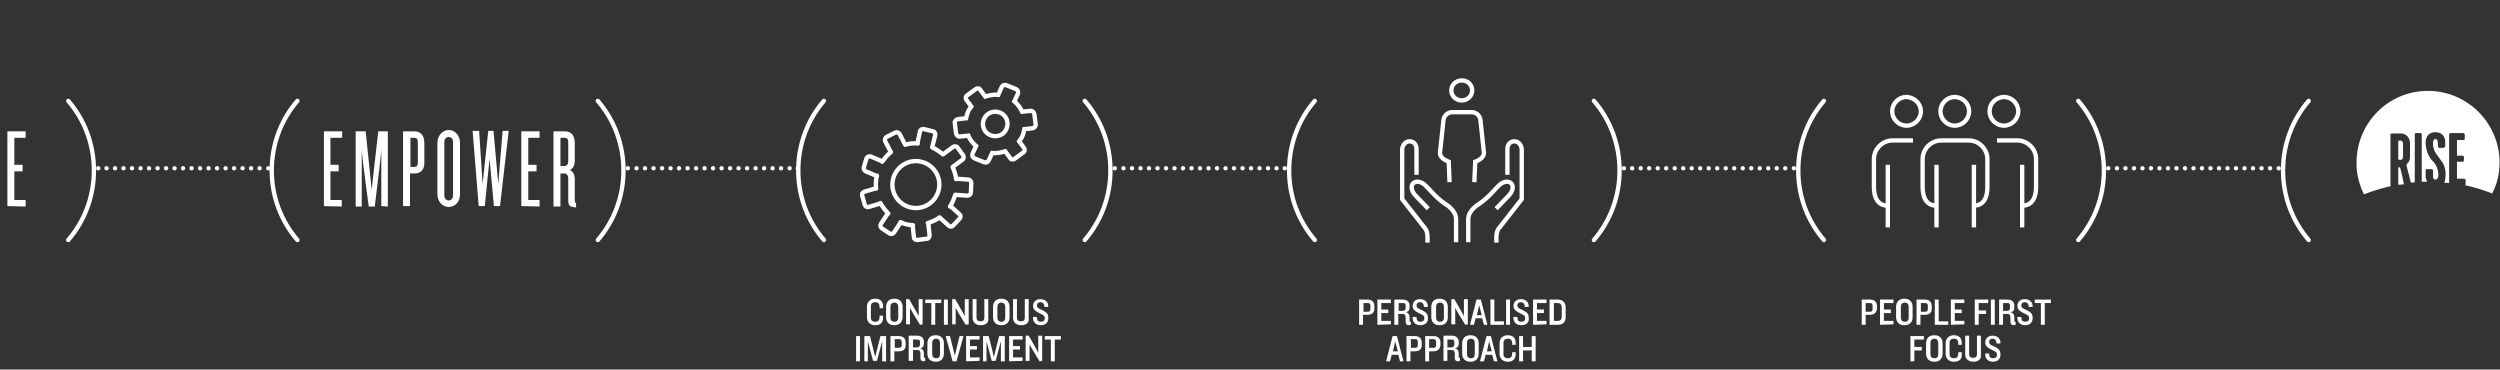 <?xml version="1.0" encoding="UTF-8"?> <!-- Generator: Adobe Illustrator 25.2.3, SVG Export Plug-In . SVG Version: 6.00 Build 0) --> <svg xmlns="http://www.w3.org/2000/svg" xmlns:xlink="http://www.w3.org/1999/xlink" version="1.1" id="Layer_1" x="0px" y="0px" viewBox="0 0 575 85" style="enable-background:new 0 0 575 85;" xml:space="preserve"><rect x="0" y="0" width="575" height="85" fill="#333333" stroke="none"/> <style type="text/css"> .st0{fill:none;stroke:#FFFFFF;stroke-linecap:round;stroke-linejoin:round;stroke-miterlimit:10;stroke-dasharray:0,1.956;} .st1{fill:none;stroke:#FFFFFF;stroke-linecap:round;stroke-linejoin:round;stroke-miterlimit:10;} .st2{fill:#FFFFFF;} .st3{fill:none;stroke:#FFFFFF;stroke-miterlimit:10;} </style> <g> <line class="st0" x1="24.5" y1="38.7" x2="60.7" y2="38.7"></line> <path class="st1" d="M61.7,38.7L61.7,38.7 M22.6,38.7L22.6,38.7"></path> <line class="st0" x1="146.4" y1="38.7" x2="182.5" y2="38.7"></line> <path class="st1" d="M183.5,38.7L183.5,38.7 M144.4,38.7L144.4,38.7"></path> <line class="st0" x1="258.4" y1="38.7" x2="294.5" y2="38.7"></line> <path class="st1" d="M295.5,38.7L295.5,38.7 M256.4,38.7L256.4,38.7"></path> <line class="st0" x1="375.4" y1="38.7" x2="411.6" y2="38.7"></line> <path class="st1" d="M412.6,38.7L412.6,38.7 M373.5,38.7L373.5,38.7"></path> <line class="st0" x1="486.9" y1="38.7" x2="523.1" y2="38.7"></line> <path class="st1" d="M524.1,38.7L524.1,38.7 M484.9,38.7L484.9,38.7"></path> <g> <g> <path class="st1" d="M68.4,23.2c-3.7,4.3-5.9,9.9-5.9,16s2.2,11.7,5.9,16"></path> </g> <g> <path class="st1" d="M189.5,23.2c-3.7,4.3-5.9,9.9-5.9,16s2.2,11.7,5.9,16"></path> </g> <g> <path class="st1" d="M302.4,23.2c-3.7,4.3-5.9,9.9-5.9,16s2.2,11.7,5.9,16"></path> </g> <g> <path class="st1" d="M419.5,23.2c-3.7,4.3-5.9,9.9-5.9,16s2.2,11.7,5.9,16"></path> </g> <g> <path class="st1" d="M531,23.2c-3.7,4.3-5.9,9.9-5.9,16s2.2,11.7,5.9,16"></path> </g> <g> <path class="st1" d="M249.5,23.2c3.7,4.3,5.9,9.9,5.9,16s-2.2,11.7-5.9,16"></path> </g> <g> <path class="st1" d="M366.6,23.2c3.7,4.3,5.9,9.9,5.9,16s-2.2,11.7-5.9,16"></path> </g> <g> <path class="st1" d="M478,23.2c3.7,4.3,5.9,9.9,5.9,16s-2.2,11.7-5.9,16"></path> </g> <g> <path class="st1" d="M15.7,55.2c3.7-4.3,5.9-9.9,5.9-16s-2.2-11.7-5.9-16"></path> </g> <g> <path class="st1" d="M137.5,55.2c3.7-4.3,5.9-9.9,5.9-16s-2.2-11.7-5.9-16"></path> </g> </g> <g> <path class="st2" d="M74.5,47.4V30.2h4.2v1.5H76v6.2h1.9v1.5H76V46h2.6v1.5L74.5,47.4L74.5,47.4z"></path> <path class="st2" d="M87.7,47.4V34.6l-0.3,2.9l-1.2,10h-1.4l-1.3-10l-0.3-2.9v12.9h-1.4V30.2h2.3l1.1,10.6l0.3,2.9l0.3-2.9 L87,30.2h2.2v17.3L87.7,47.4L87.7,47.4z"></path> <path class="st2" d="M95.3,39.9h-1v7.5h-1.6V30.2h2.6c1,0,2.3,0.5,2.3,2.7v4.3C97.7,39.4,96.4,39.9,95.3,39.9z M96.1,32.7 c0-0.7-0.3-1-0.7-1h-1v6.7h1c0.4,0,0.7-0.3,0.7-1V32.7z"></path> <path class="st2" d="M103.2,47.6c-1.4,0-2.6-1.2-2.6-3V32.9c0-1.7,1.2-3,2.6-3s2.6,1.2,2.6,3v11.8 C105.8,46.5,104.6,47.6,103.2,47.6z M104.2,32.6c0-0.6-0.4-1.1-1-1.1s-1,0.5-1,1.1V45c0,0.6,0.4,1.1,1,1.1s1-0.5,1-1.1V32.6z"></path> <path class="st2" d="M115,47.4h-1.4l-1-10.9l-1.1,10.9h-1.4l-1.4-17.3h1.5l0.8,12.2l1.3-12.2h1.2l1.1,12.2l1-12.2h1.4L115,47.4z"></path> <path class="st2" d="M119.9,47.4V30.2h4.2v1.5h-2.6v6.2h1.9v1.5h-1.9V46h2.6v1.5L119.9,47.4L119.9,47.4z"></path> <path class="st2" d="M132,47.6c-0.9,0-1.3-0.3-1.3-1.6v-5c0-0.7-0.4-1.1-0.9-1.1h-0.9v7.6h-1.6V30.2h2.6c1,0,2.3,0.5,2.3,2.7v4 c0,1-0.3,1.8-1.1,2.2c0.8,0.4,1.1,1.1,1.1,2.2V46c0,0.5,0.1,0.7,0.3,0.7v1H132V47.6z M130.7,32.7c0-0.7-0.3-1-0.8-1h-1v6.5h0.9 c0.5,0,0.9-0.4,0.9-1.1L130.7,32.7L130.7,32.7z"></path> </g> <g> <g> <g> <path class="st2" d="M1.7,47.4V30.2h4.2v1.5H3.3v6.2h1.9v1.5H3.3V46h2.6v1.5L1.7,47.4L1.7,47.4z"></path> </g> </g> </g> <g> <path class="st2" d="M201.3,74.8c-1.3,0-1.9-0.9-1.9-1.8v-2.5c0-0.9,0.6-1.8,1.9-1.8c1.3,0,1.8,0.8,1.8,1.7v0.5h-0.8v-0.4 c0-0.6-0.3-1-1-1s-1,0.4-1,0.9v2.7c0,0.5,0.3,0.9,1,0.9s1-0.4,1-1v-0.4h0.8v0.5C203.1,74.1,202.6,74.8,201.3,74.8z"></path> <path class="st2" d="M205.7,74.8c-1.3,0-1.9-0.8-1.9-1.9v-2.3c0-1.1,0.6-1.9,1.9-1.9c1.3,0,1.9,0.8,1.9,1.9V73 C207.5,74,207,74.8,205.7,74.8z M206.6,70.6c0-0.6-0.3-1-0.9-1c-0.6,0-0.9,0.4-0.9,1V73c0,0.6,0.3,1,0.9,1c0.7,0,0.9-0.4,0.9-1 V70.6z"></path> <path class="st2" d="M211.6,74.7l-1.7-2.8l-0.6-1.1v3.8h-0.9v-5.8h0.7l1.6,2.8l0.6,1.1v-3.9h0.9v5.8L211.6,74.7L211.6,74.7z"></path> <path class="st2" d="M215.1,69.7v5h-0.9v-5h-1.4v-0.8h3.7v0.8H215.1z"></path> <path class="st2" d="M217.1,74.7v-5.8h0.9v5.8H217.1z"></path> <path class="st2" d="M222.1,74.7l-1.7-2.8l-0.6-1.1v3.8H219v-5.8h0.7l1.6,2.8l0.6,1.1v-3.9h0.9v5.8L222.1,74.7L222.1,74.7z"></path> <path class="st2" d="M225.6,74.8c-1.1,0-1.9-0.6-1.9-1.7v-4.3h0.9V73c0,0.6,0.3,0.9,0.9,0.9c0.7,0,0.9-0.3,0.9-0.9v-4.2h0.9v4.3 C227.5,74.2,226.7,74.8,225.6,74.8z"></path> <path class="st2" d="M230.3,74.8c-1.3,0-1.9-0.8-1.9-1.9v-2.3c0-1.1,0.6-1.9,1.9-1.9c1.3,0,1.9,0.8,1.9,1.9V73 C232.2,74,231.6,74.8,230.3,74.8z M231.2,70.6c0-0.6-0.3-1-0.9-1c-0.6,0-0.9,0.4-0.9,1V73c0,0.6,0.3,1,0.9,1c0.7,0,0.9-0.4,0.9-1 V70.6z"></path> <path class="st2" d="M234.9,74.8c-1.1,0-1.9-0.6-1.9-1.7v-4.3h0.9V73c0,0.6,0.3,0.9,0.9,0.9c0.7,0,0.9-0.3,0.9-0.9v-4.2h0.9v4.3 C236.8,74.2,236,74.8,234.9,74.8z"></path> <path class="st2" d="M239.4,74.8c-1.1,0-1.8-0.7-1.8-1.6v-0.3h0.9V73c0,0.7,0.3,1,0.9,1c0.6,0,0.9-0.3,0.9-0.8s-0.2-0.7-1.1-1.1 c-0.8-0.4-1.6-0.8-1.6-1.7s0.6-1.6,1.7-1.6c1.1,0,1.8,0.7,1.8,1.6v0.2h-0.9v-0.1c0-0.5-0.3-1-0.9-1c-0.5,0-0.8,0.3-0.8,0.7 c0,0.5,0.2,0.7,1.2,1.1c1,0.5,1.4,0.9,1.4,1.7C241.2,74.1,240.5,74.8,239.4,74.8z"></path> </g> <g> <g> <g> <path class="st2" d="M196.9,83.1v-5.8h0.9v5.8H196.9z"></path> <path class="st2" d="M202.9,83.1v-4.6l-0.3,1.1l-0.9,3.4h-0.9l-0.9-3.4l-0.3-1.1v4.6h-0.8v-5.8h1.3l0.9,3.6l0.3,1.2l0.3-1.2 l0.9-3.6h1.3v5.8H202.9z"></path> <path class="st2" d="M206.7,80.8h-1v2.3h-0.9v-5.8h1.9c1.1,0,1.6,0.6,1.6,1.5v0.6C208.3,80.2,207.9,80.8,206.7,80.8z M207.4,78.7c0-0.4-0.1-0.7-0.6-0.7h-1v2h1c0.5,0,0.6-0.3,0.6-0.7V78.7z"></path> <path class="st2" d="M212.7,83.1c-0.8,0-1-0.2-1-0.9v-0.9c0-0.5-0.2-0.8-0.7-0.8h-1V83h-1v-5.8h1.9c1.1,0,1.6,0.6,1.6,1.4V79 c0,0.6-0.2,1-0.9,1.1c0.6,0.1,0.9,0.6,0.9,1.1v0.9c0,0.2,0.1,0.2,0.3,0.2V83h-0.1V83.1z M211.6,78.7c0-0.4-0.1-0.6-0.6-0.6h-1 v1.8h0.9c0.5,0,0.7-0.3,0.7-0.7L211.6,78.7L211.6,78.7z"></path> <path class="st2" d="M215.2,83.2c-1.3,0-1.9-0.8-1.9-1.9V79c0-1.1,0.6-1.9,1.9-1.9c1.3,0,1.9,0.8,1.9,1.9v2.3 C217.1,82.4,216.5,83.2,215.2,83.2z M216.2,78.9c0-0.6-0.3-1-0.9-1c-0.6,0-0.9,0.4-0.9,1v2.5c0,0.6,0.3,1,0.9,1 c0.7,0,0.9-0.4,0.9-1V78.9z"></path> <path class="st2" d="M220,83.1h-0.9l-1.6-5.8h1l1.1,4.5l1.1-4.5h0.9L220,83.1z"></path> <path class="st2" d="M222.2,83.1v-5.8h3.1v0.8h-2.2v1.5h1.6v0.8h-1.6v1.8h2.2V83L222.2,83.1L222.2,83.1z"></path> <path class="st2" d="M230.2,83.1v-4.6l-0.3,1.1L229,83h-0.9l-0.9-3.4l-0.3-1.1v4.6h-0.8v-5.8h1.3l0.9,3.6l0.3,1.2l0.3-1.2 l0.9-3.6h1.3v5.8H230.2z"></path> <path class="st2" d="M232.1,83.1v-5.8h3.1v0.8H233v1.5h1.6v0.8H233v1.8h2.2V83L232.1,83.1L232.1,83.1z"></path> <path class="st2" d="M239.1,83.1l-1.7-2.8l-0.6-1.1V83h-0.9v-5.8h0.7l1.6,2.8l0.6,1.1v-3.9h0.9V83L239.1,83.1L239.1,83.1z"></path> <path class="st2" d="M242.6,78.1v5h-0.9v-5h-1.4v-0.8h3.7v0.8H242.6z"></path> </g> </g> </g> <g> <path class="st2" d="M430.1,72.4h-1v2.3h-0.9v-5.8h1.9c1.1,0,1.6,0.6,1.6,1.5V71C431.6,71.8,431.2,72.4,430.1,72.4z M430.7,70.4 c0-0.4-0.1-0.7-0.6-0.7h-1v2h1c0.5,0,0.6-0.3,0.6-0.7V70.4z"></path> <path class="st2" d="M432.4,74.7v-5.8h3.1v0.8h-2.2v1.5h1.6V72h-1.6v1.8h2.2v0.8L432.4,74.7L432.4,74.7z"></path> <path class="st2" d="M438,74.8c-1.3,0-1.9-0.8-1.9-1.9v-2.3c0-1.1,0.6-1.9,1.9-1.9s1.9,0.8,1.9,1.9V73 C439.9,74,439.3,74.8,438,74.8z M439,70.6c0-0.6-0.3-1-0.9-1s-0.9,0.4-0.9,1V73c0,0.6,0.3,1,0.9,1c0.7,0,0.9-0.4,0.9-1V70.6z"></path> <path class="st2" d="M442.7,72.4h-1v2.3h-0.9v-5.8h1.9c1.1,0,1.6,0.6,1.6,1.5V71C444.3,71.8,443.9,72.4,442.7,72.4z M443.4,70.4 c0-0.4-0.1-0.7-0.6-0.7h-1v2h1c0.5,0,0.6-0.3,0.6-0.7V70.4z"></path> <path class="st2" d="M445,74.7v-5.8h0.9v5h2.2v0.8H445z"></path> <path class="st2" d="M448.7,74.7v-5.8h3.1v0.8h-2.2v1.5h1.6V72h-1.6v1.8h2.2v0.8L448.7,74.7L448.7,74.7z"></path> <path class="st2" d="M455.1,69.7v1.7h1.7v0.8h-1.7v2.5h-0.9v-5.8h3.1v0.8H455.1z"></path> <path class="st2" d="M457.9,74.7v-5.8h0.9v5.8H457.9z"></path> <path class="st2" d="M463.4,74.8c-0.8,0-1-0.2-1-0.9V73c0-0.5-0.2-0.8-0.7-0.8h-1v2.5h-0.9v-5.8h1.9c1.1,0,1.6,0.6,1.6,1.4v0.4 c0,0.6-0.2,1-0.9,1.1c0.6,0.1,0.9,0.6,0.9,1.1v0.9c0,0.2,0.1,0.2,0.3,0.2v0.7h-0.2V74.8z M462.3,70.3c0-0.4-0.1-0.6-0.6-0.6h-1 v1.8h0.9c0.5,0,0.7-0.3,0.7-0.7V70.3z"></path> <path class="st2" d="M465.8,74.8c-1.1,0-1.8-0.7-1.8-1.6v-0.3h0.9V73c0,0.7,0.3,1,0.9,1s0.9-0.3,0.9-0.8s-0.2-0.7-1.1-1.1 c-0.8-0.4-1.6-0.8-1.6-1.7s0.6-1.6,1.7-1.6s1.8,0.7,1.8,1.6v0.2h-0.9v-0.1c0-0.5-0.3-1-0.9-1c-0.5,0-0.8,0.3-0.8,0.7 c0,0.5,0.2,0.7,1.2,1.1c1,0.5,1.4,0.9,1.4,1.7C467.6,74.1,466.9,74.8,465.8,74.8z"></path> <path class="st2" d="M470.3,69.7v5h-0.9v-5H468v-0.8h3.7v0.8H470.3z"></path> </g> <g> <g> <g> <path class="st2" d="M440.3,78.1v1.7h1.7v0.8h-1.7v2.5h-0.9v-5.8h3.1v0.8H440.3z"></path> <path class="st2" d="M444.9,83.2c-1.3,0-1.9-0.8-1.9-1.9V79c0-1.1,0.6-1.9,1.9-1.9s1.9,0.8,1.9,1.9v2.3 C446.8,82.4,446.2,83.2,444.9,83.2z M445.8,78.9c0-0.6-0.3-1-0.9-1s-0.9,0.4-0.9,1v2.5c0,0.6,0.3,1,0.9,1c0.7,0,0.9-0.4,0.9-1 V78.9z"></path> <path class="st2" d="M449.4,83.2c-1.3,0-1.9-0.9-1.9-1.8v-2.5c0-0.9,0.6-1.8,1.9-1.8s1.8,0.8,1.8,1.7v0.5h-0.8v-0.4 c0-0.6-0.3-1-1-1s-1,0.4-1,0.9v2.7c0,0.5,0.3,0.9,1,0.9s1-0.4,1-1V81h0.8v0.5C451.3,82.4,450.8,83.2,449.4,83.2z"></path> <path class="st2" d="M453.9,83.2c-1.1,0-1.9-0.6-1.9-1.7v-4.3h0.9v4.2c0,0.6,0.3,0.9,0.9,0.9c0.7,0,0.9-0.3,0.9-0.9v-4.2h0.9 v4.3C455.8,82.6,455,83.2,453.9,83.2z"></path> <path class="st2" d="M458.4,83.2c-1.1,0-1.8-0.7-1.8-1.6v-0.3h0.9v0.1c0,0.7,0.3,1,0.9,1s0.9-0.3,0.9-0.8s-0.2-0.7-1.1-1.1 c-0.8-0.4-1.6-0.8-1.6-1.7s0.6-1.6,1.7-1.6s1.8,0.7,1.8,1.6V79h-0.9v-0.1c0-0.5-0.3-1-0.9-1c-0.5,0-0.8,0.3-0.8,0.7 c0,0.5,0.2,0.7,1.2,1.1c1,0.5,1.4,0.9,1.4,1.7C460.2,82.5,459.5,83.2,458.4,83.2z"></path> </g> </g> </g> <g> <path class="st2" d="M314.5,72.4h-1v2.3h-0.9v-5.8h1.9c1.1,0,1.6,0.6,1.6,1.5V71C316.1,71.8,315.7,72.4,314.5,72.4z M315.2,70.4 c0-0.4-0.1-0.7-0.6-0.7h-1v2h1c0.5,0,0.6-0.3,0.6-0.7V70.4z"></path> <path class="st2" d="M316.8,74.7v-5.8h3.1v0.8h-2.2v1.5h1.6V72h-1.6v1.8h2.2v0.8L316.8,74.7L316.8,74.7z"></path> <path class="st2" d="M324.3,74.8c-0.8,0-1-0.2-1-0.9V73c0-0.5-0.2-0.8-0.7-0.8h-1v2.5h-0.9v-5.8h1.9c1.1,0,1.6,0.6,1.6,1.4v0.4 c0,0.6-0.2,1-0.9,1.1c0.6,0.1,0.9,0.6,0.9,1.1v0.9c0,0.2,0.1,0.2,0.3,0.2v0.7h-0.2V74.8z M323.3,70.3c0-0.4-0.1-0.6-0.6-0.6h-1 v1.8h0.9c0.5,0,0.7-0.3,0.7-0.7V70.3z"></path> <path class="st2" d="M326.7,74.8c-1.1,0-1.8-0.7-1.8-1.6v-0.3h0.9V73c0,0.7,0.3,1,0.9,1s0.9-0.3,0.9-0.8s-0.2-0.7-1.1-1.1 c-0.8-0.4-1.6-0.8-1.6-1.7s0.6-1.6,1.7-1.6s1.8,0.7,1.8,1.6v0.2h-0.9v-0.1c0-0.5-0.3-1-0.9-1c-0.5,0-0.8,0.3-0.8,0.7 c0,0.5,0.2,0.7,1.2,1.1c1,0.5,1.4,0.9,1.4,1.7C328.6,74.1,327.8,74.8,326.7,74.8z"></path> <path class="st2" d="M331.1,74.8c-1.3,0-1.9-0.8-1.9-1.9v-2.3c0-1.1,0.6-1.9,1.9-1.9s1.9,0.8,1.9,1.9V73 C333,74,332.4,74.8,331.1,74.8z M332.1,70.6c0-0.6-0.3-1-0.9-1s-0.9,0.4-0.9,1V73c0,0.6,0.3,1,0.9,1c0.7,0,0.9-0.4,0.9-1V70.6z"></path> <path class="st2" d="M337,74.7l-1.7-2.8l-0.6-1.1v3.8h-0.9v-5.8h0.7l1.6,2.8l0.6,1.1v-3.9h0.9v5.8L337,74.7L337,74.7z"></path> <path class="st2" d="M341.3,74.7l-0.4-1.5h-1.5l-0.4,1.5h-0.9l1.5-5.8h1l1.5,5.8H341.3z M340.2,70.2l-0.5,2.3h1.1L340.2,70.2z"></path> <path class="st2" d="M342.8,74.7v-5.8h0.9v5h2.2v0.8H342.8z"></path> <path class="st2" d="M346.4,74.7v-5.8h0.9v5.8H346.4z"></path> <path class="st2" d="M349.9,74.8c-1.1,0-1.8-0.7-1.8-1.6v-0.3h0.9V73c0,0.7,0.3,1,0.9,1s0.9-0.3,0.9-0.8s-0.2-0.7-1.1-1.1 c-0.8-0.4-1.6-0.8-1.6-1.7s0.6-1.6,1.7-1.6s1.8,0.7,1.8,1.6v0.2h-0.9v-0.1c0-0.5-0.3-1-0.9-1c-0.5,0-0.8,0.3-0.8,0.7 c0,0.5,0.2,0.7,1.2,1.1c1,0.5,1.4,0.9,1.4,1.7C351.8,74.1,351.1,74.8,349.9,74.8z"></path> <path class="st2" d="M352.6,74.7v-5.8h3.1v0.8h-2.2v1.5h1.6V72h-1.6v1.8h2.2v0.8L352.6,74.7L352.6,74.7z"></path> <path class="st2" d="M358.3,74.7h-1.9v-5.8h1.9c1.2,0,1.8,0.8,1.8,1.7V73C360.1,73.9,359.6,74.7,358.3,74.7z M359.2,70.7 c0-0.6-0.3-1-0.9-1h-0.9v4.1h0.9c0.7,0,0.9-0.4,0.9-1V70.7z"></path> </g> <g> <g> <g> <path class="st2" d="M322,83.1l-0.4-1.5h-1.5l-0.4,1.5h-0.9l1.5-5.8h1l1.5,5.8H322z M320.9,78.5l-0.5,2.3h1.1L320.9,78.5z"></path> <path class="st2" d="M325.4,80.8h-1v2.3h-0.9v-5.8h1.9c1.1,0,1.6,0.6,1.6,1.5v0.6C327,80.2,326.6,80.8,325.4,80.8z M326.1,78.7 c0-0.4-0.1-0.7-0.6-0.7h-1v2h1c0.5,0,0.6-0.3,0.6-0.7V78.7z"></path> <path class="st2" d="M329.7,80.8h-1v2.3h-0.9v-5.8h1.9c1.1,0,1.6,0.6,1.6,1.5v0.6C331.2,80.2,330.8,80.8,329.7,80.8z M330.3,78.7c0-0.4-0.1-0.7-0.6-0.7h-1v2h1c0.5,0,0.6-0.3,0.6-0.7V78.7z"></path> <path class="st2" d="M335.6,83.1c-0.8,0-1-0.2-1-0.9v-0.9c0-0.5-0.2-0.8-0.7-0.8h-1V83H332v-5.8h1.9c1.1,0,1.6,0.6,1.6,1.4V79 c0,0.6-0.2,1-0.9,1.1c0.6,0.1,0.9,0.6,0.9,1.1v0.9c0,0.2,0.1,0.2,0.3,0.2V83h-0.2V83.1z M334.5,78.7c0-0.4-0.1-0.6-0.6-0.6h-1 v1.8h0.9c0.5,0,0.7-0.3,0.7-0.7V78.7z"></path> <path class="st2" d="M338.2,83.2c-1.3,0-1.9-0.8-1.9-1.9V79c0-1.1,0.6-1.9,1.9-1.9s1.9,0.8,1.9,1.9v2.3 C340.1,82.4,339.5,83.2,338.2,83.2z M339.2,78.9c0-0.6-0.3-1-0.9-1s-0.9,0.4-0.9,1v2.5c0,0.6,0.3,1,0.9,1c0.7,0,0.9-0.4,0.9-1 V78.9z"></path> <path class="st2" d="M343.6,83.1l-0.4-1.5h-1.5l-0.4,1.5h-0.9l1.5-5.8h1l1.5,5.8H343.6z M342.5,78.5l-0.5,2.3h1.1L342.5,78.5z"></path> <path class="st2" d="M346.8,83.2c-1.3,0-1.9-0.9-1.9-1.8v-2.5c0-0.9,0.6-1.8,1.9-1.8s1.8,0.8,1.8,1.7v0.5h-0.8v-0.4 c0-0.6-0.3-1-1-1s-1,0.4-1,0.9v2.7c0,0.5,0.3,0.9,1,0.9s1-0.4,1-1V81h0.8v0.5C348.6,82.4,348.1,83.2,346.8,83.2z"></path> <path class="st2" d="M352.3,83.1v-2.5h-2v2.5h-0.9v-5.8h0.9v2.5h2v-2.5h0.9v5.8H352.3z"></path> </g> </g> <g> <path class="st2" d="M551.6,42.5L551.6,42.5c0.4,0,0.8-0.1,1.3-0.1c-0.2-1.2-0.5-2.4-0.8-3.6c-0.1-0.3-0.2-0.4-0.5-0.3v1.9 C551.6,41.1,551.6,41.8,551.6,42.5 M552.7,35.7c0-0.8,0-1.6,0-2.4c0-0.9-0.3-1.1-1.1-0.9v4.3C552.5,36.9,552.7,36.7,552.7,35.7 M574.9,37.4c0-9.1-7.4-16.5-16.5-16.5l0,0c-9.1,0-16.4,7.4-16.4,16.5c0,0.1,0,0.2,0,0.3c0,2.5,0.7,4.9,1.7,7 c2-0.8,4.1-1.4,6.2-1.9c-0.1-0.1-0.1-0.4-0.1-1.2c0-3.4,0-6.9,0-10.3c0-0.6,0-0.6,0.6-0.6s1.2,0,1.8,0c1.2,0,2,0.9,2.1,2.1 c0,1.1,0,2.2,0,3.3c0,0.6-0.2,1.2-0.7,1.6c-0.1,0.1-0.1,0.3-0.1,0.4c0.3,1.3,0.7,2.6,1,3.9c0.3,0,0.6,0,0.9-0.1 c0-0.1,0-0.2,0-0.3v-5c0-1.8,0-3.7,0-5.5c0-0.4,0.1-0.6,0.5-0.5c0.2,0,0.5,0,0.7,0c0.3,0,0.4,0.1,0.4,0.4c0,0.5,0,1.1,0,1.6 c0,3.1,0,6.1,0,9.2c0.4,0,0.8,0,1.2,0c-0.1-0.3-0.2-0.6-0.3-1c0-0.3,0-0.5,0-0.8c0-1.2-0.2-1.1,1.1-1.1c0.6,0,0.6,0,0.6,0.6 c0,0.4,0,0.7,0,1.1c0,0.5,0.2,0.7,0.6,0.7c0.3,0,0.5-0.3,0.6-0.7c0.1-1.5-0.4-2.7-1.4-3.7c-1.1-1.2-1.5-2.7-1.5-4.3 c0.1-1.4,0.9-2.2,2.3-2.2c1.3,0,2.2,0.9,2.2,2.2c0,0.4,0,0.7,0,1.1c0,0.1-0.2,0.2-0.3,0.3H562c-1.5,0-1.2,0.2-1.3-1.2 c0-0.2-0.1-0.5-0.2-0.7c-0.1-0.1-0.4-0.2-0.5-0.1c-0.2,0.1-0.4,0.4-0.4,0.6c-0.1,1.1,0.2,2.1,0.9,3c0.4,0.6,0.9,1.2,1.3,1.8 c0.7,1.2,0.8,2.5,0.6,3.8c0,0.3-0.1,0.6-0.3,0.8c0.4,0,0.8,0.1,1.2,0.1c0-3.7,0-7.3,0-11c0-0.4,0.1-0.5,0.5-0.5 c0.9,0,1.7,0,2.6,0c0.3,0,0.5,0.1,0.5,0.5c0,1.3,0.1,1.1-1,1.1c-0.3,0-0.5,0-0.8,0v3.6c0.4,0,0.8,0,1.2,0c0.3,0,0.4,0.1,0.4,0.4 c0,1.1,0.1,1-0.9,1h-0.7v3.9c0.5,0,1,0,1.5,0c0.4,0,0.5,0.1,0.5,0.5c0,0.6,0,0.9-0.1,1c2.2,0.5,4.2,1.1,6.2,1.9 C574.3,42.4,574.9,40,574.9,37.4C574.9,37.6,574.9,37.5,574.9,37.4"></path> </g> <g> <path class="st3" d="M465.1,37.9v14.4 M465.1,47.3c2.4,0,3.2-2,3.2-4.3v-6.4c0-2.4-2-4.3-4.3-4.3h-4.7 M457.6,25.6 c0,1.8,1.5,3.3,3.3,3.3s3.3-1.5,3.3-3.3c0-1.8-1.5-3.3-3.3-3.3C459,22.4,457.6,23.8,457.6,25.6z M434.2,37.9v14.4 M434.2,47.3 c-2.4,0-3.2-2-3.2-4.3v-6.4c0-2.4,2-4.3,4.3-4.3h4.7 M441.8,25.6c0,1.8-1.5,3.3-3.3,3.3s-3.3-1.5-3.3-3.3c0-1.8,1.5-3.3,3.3-3.3 C440.3,22.4,441.8,23.8,441.8,25.6z M445.4,37.9v14.4 M454,37.9v14.4 M445.4,47.3c-2.4,0-3.2-2-3.2-4.3v-6.4c0-2.4,2-4.3,4.3-4.3 h6.3c2.4,0,4.3,2,4.3,4.3V43c0,2.4-0.8,4.3-3.2,4.3 M452.9,25.6c0,1.8-1.5,3.3-3.3,3.3s-3.3-1.5-3.3-3.3c0-1.8,1.5-3.3,3.3-3.3 C451.5,22.4,452.9,23.8,452.9,25.6z"></path> </g> <g> <path class="st1" d="M199.3,36.4c0.2-0.4,0.6-0.5,1-0.4l2.6,1.1v0.1c0.6-0.8,1.2-1.6,2-2.2l0,0l-1.3-2.5c-0.2-0.4,0-0.8,0.3-1 l2-1c0.4-0.2,0.8,0,1,0.3l1.3,2.5l0,0c0.9-0.3,1.9-0.4,2.9-0.3H211l0.6-2.8c0.1-0.4,0.5-0.6,0.9-0.5l2.1,0.5 c0.4,0.1,0.6,0.5,0.5,0.9l-0.7,2.8l0,0c0.9,0.4,1.7,1,2.5,1.6l0,0l2.3-1.7c0.3-0.2,0.8-0.2,1,0.1l1.3,1.8c0.2,0.3,0.2,0.8-0.1,1 l-2.3,1.7l0,0c0.4,0.9,0.7,1.8,0.8,2.8v-0.1l2.8,0.2c0.4,0,0.7,0.4,0.7,0.8l-0.1,2.2c0,0.4-0.4,0.7-0.8,0.7l-2.8-0.2l0,0 c-0.3,1-0.7,1.9-1.2,2.7l0.1-0.1l2.1,1.9c0.3,0.3,0.3,0.7,0,1l-1.5,1.6c-0.3,0.3-0.7,0.3-1,0l-2.1-1.9l0,0 c-0.8,0.6-1.7,1-2.7,1.3h0.1l0.3,2.8c0,0.4-0.2,0.8-0.6,0.8l-2.2,0.3c-0.4,0-0.8-0.2-0.8-0.6l-0.3-2.8h0.1c-0.5,0-1-0.1-1.5-0.2 c-0.5-0.1-1-0.3-1.4-0.5h0.1l-1.6,2.4c-0.2,0.3-0.7,0.4-1,0.2l-1.8-1.2c-0.3-0.2-0.4-0.7-0.2-1l1.6-2.4h0.1 c-0.7-0.7-1.3-1.5-1.8-2.4v0.1l-2.7,0.8c-0.4,0.1-0.8-0.1-0.9-0.5l-0.6-2.1c-0.1-0.4,0.1-0.8,0.5-0.9l2.7-0.8v0.1 c-0.1-1-0.1-2,0.2-3v0.1l-2.6-1.1c-0.4-0.2-0.5-0.6-0.4-1L199.3,36.4z M205.4,41.2c-0.7,2.9,1.1,5.8,4,6.5s5.8-1.1,6.5-4 s-1.1-5.8-4-6.5S206.1,38.3,205.4,41.2z"></path> </g> <g> <path class="st3" d="M226.3,27.4c-0.6,1.4,0,3.1,1.5,3.7c1.4,0.6,3.1,0,3.7-1.5c0.6-1.4,0-3.1-1.5-3.7S226.9,26,226.3,27.4z M222.6,25.8c0.2-0.5,0.5-0.9,0.8-1.3l-1.1-1.5c-0.3-0.4-0.2-0.9,0.2-1.1l1.9-1.4c0.4-0.3,0.9-0.2,1.1,0.2l1.1,1.5 c1-0.3,2-0.5,3-0.4l0.8-1.8c0.2-0.4,0.6-0.6,1.1-0.4l2.2,0.9c0.4,0.2,0.6,0.6,0.4,1.1l-0.8,1.7c0.8,0.7,1.4,1.5,1.8,2.4l1.9-0.2 c0.4-0.1,0.8,0.3,0.9,0.7l0.3,2.4c0.1,0.4-0.3,0.8-0.7,0.9l-1.9,0.2c-0.1,0.5-0.2,1-0.4,1.5s-0.5,0.9-0.8,1.3l1.1,1.5 c0.3,0.4,0.2,0.9-0.2,1.1l-1.9,1.4c-0.4,0.3-0.9,0.2-1.1-0.2l-1.1-1.5c-1,0.3-2,0.5-3,0.4l-0.8,1.7c-0.2,0.4-0.6,0.6-1.1,0.4 l-2.2-0.9c-0.4-0.2-0.6-0.6-0.4-1.1l0.8-1.7c-0.8-0.7-1.4-1.5-1.8-2.4l-1.9,0.2c-0.4,0.1-0.8-0.3-0.9-0.7l-0.3-2.4 c-0.1-0.4,0.3-0.8,0.7-0.9l1.9-0.2C222.3,26.8,222.4,26.3,222.6,25.8z"></path> </g> <g> <path class="st3" d="M338.6,20.8c0,1.3-1.1,2.3-2.4,2.3s-2.4-1-2.4-2.3c0-1.3,1.1-2.3,2.4-2.3C337.6,18.5,338.6,19.5,338.6,20.8z "></path> </g> <g> <path class="st3" d="M334.9,55.7v-5.3c0-2.1-2.5-3.5-2.5-3.5c-1.1-0.7-2.4-2-2.4-2l-2.1-2.2c-0.9-0.9-2.1-1.2-2.8-0.6 c-0.7,0.6-0.5,1.8,0.4,2.8l3,3.1 M325.8,40.2v-5.9c0-1-0.6-1.8-1.6-1.8c-0.9,0-1.6,0.8-1.7,1.8v11.5l5.4,6.9c0,0,0.6,0.7,0.4,3.1 M337.7,55.7v-5.3c0-2.1,2.5-3.5,2.5-3.5c1.1-0.7,2.4-2,2.4-2l2.1-2.2c0.9-0.9,2.1-1.2,2.8-0.6c0.7,0.6,0.5,1.8-0.4,2.8l-3,3.1 M346.7,40.2v-5.9c0-1,0.6-1.8,1.6-1.8c0.9,0,1.6,0.8,1.7,1.8v11.5l-5.4,6.9c0,0-0.6,0.7-0.4,3.1 M339.1,41.9l0.2-4.7 c0.9-0.3,2.1-1.1,2-2.1l-0.8-7.5c-0.1-1-1-1.8-2-1.8H334c-1,0-1.9,0.8-2,1.8l-0.8,7.5c-0.1,1,1,1.7,2,2.1l0.2,4.7"></path> </g> </g> </g> </svg> 